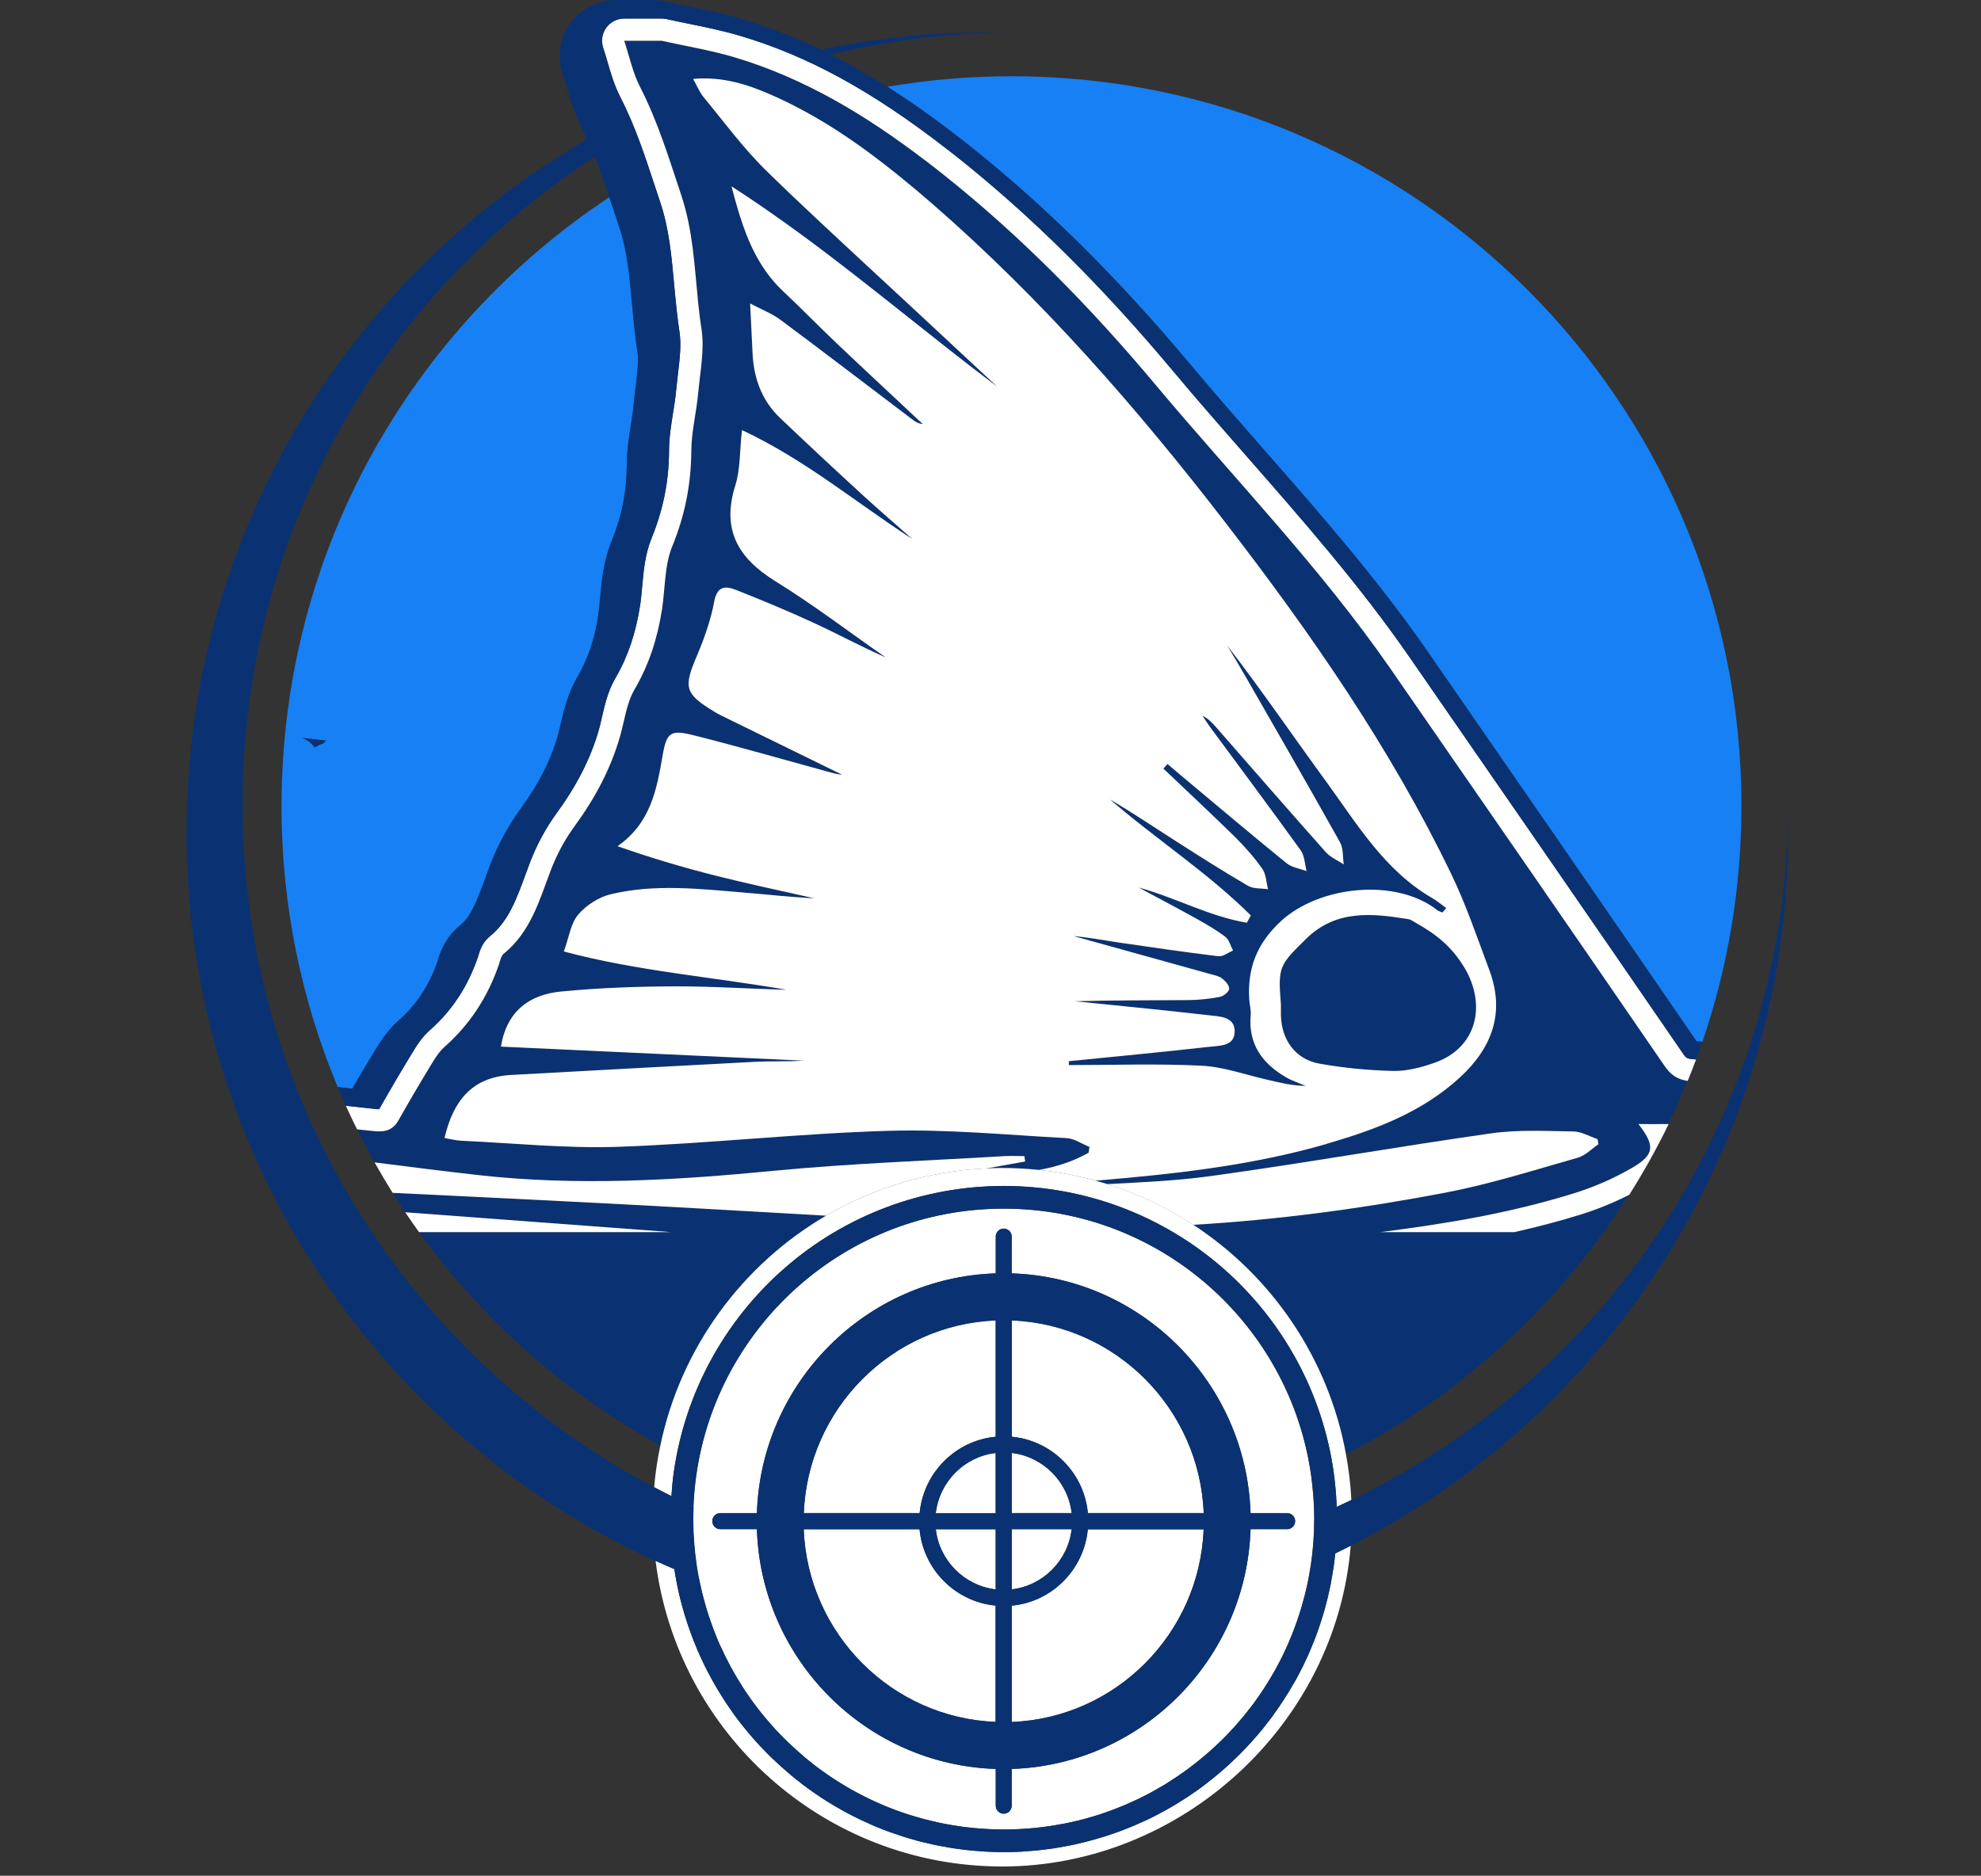 <svg xmlns="http://www.w3.org/2000/svg" width="170" height="161" viewBox="0 0 170 161" fill="none"><rect x="0" y="0" width="170" height="161" fill="#333333" stroke="none"/><path d="M76.492 7.657C76.89 7.914 77.293 8.177 77.697 8.452C77.697 8.452 77.697 8.452 77.703 8.452C78.107 8.727 78.516 9.008 78.932 9.3C80.301 10.266 81.694 11.307 83.139 12.453C89.669 17.636 95.878 23.784 102.133 31.253C104.187 33.71 106.352 36.178 108.446 38.571C113.268 44.069 118.254 49.755 122.572 56.002C129.564 66.109 137.669 77.826 145.591 89.372C145.761 89.384 145.931 89.402 146.095 89.413C148.266 83.061 149.442 76.252 149.442 69.169C149.442 34.581 121.396 6.545 86.796 6.545C83.174 6.545 79.622 6.855 76.164 7.446C76.263 7.511 76.357 7.569 76.457 7.633C76.468 7.633 76.474 7.645 76.486 7.651L76.492 7.657Z" fill="#1680F4"></path><path d="M24.156 69.174C24.156 77.732 25.877 85.88 28.984 93.309C29.405 93.356 29.826 93.397 30.236 93.444C30.839 92.402 31.459 91.361 32.079 90.343L32.132 90.256C32.588 89.507 33.214 88.477 34.244 87.565C35.754 86.231 36.831 84.593 37.538 82.564V82.54C37.538 82.54 37.556 82.511 37.556 82.505C37.732 81.914 38.147 80.522 39.481 79.44C40.412 78.686 40.891 77.457 41.664 75.351L41.675 75.316C41.792 75.001 41.91 74.679 42.027 74.363C42.694 72.591 43.618 70.877 44.695 69.403C46.222 67.314 47.258 65.285 47.861 63.208C47.942 62.922 48.024 62.571 48.112 62.196C48.387 61.003 48.727 59.517 49.587 58.055C50.459 56.569 51.032 54.867 51.342 52.855C51.406 52.428 51.453 51.931 51.5 51.398C51.635 49.889 51.787 48.175 52.512 46.397C53.361 44.315 53.782 42.221 53.794 40.01C53.8 38.647 53.999 37.395 54.174 36.289C54.268 35.687 54.361 35.125 54.402 34.617C54.449 34.09 54.508 33.587 54.566 33.102C54.701 31.984 54.824 30.931 54.718 30.235C54.584 29.364 54.484 28.516 54.397 27.679C54.385 27.556 54.373 27.433 54.361 27.311C54.321 26.866 54.279 26.427 54.239 25.994C54.022 23.602 53.835 21.537 53.179 19.584C53.033 19.151 52.893 18.718 52.752 18.285C52.6 17.823 52.448 17.372 52.296 16.922C35.344 28.13 24.162 47.35 24.162 69.186L24.156 69.174ZM27.767 63.781C27.492 63.887 27.24 64.01 27.006 64.15C26.731 63.758 26.362 63.501 25.953 63.349C26.532 63.413 27.211 63.483 27.983 63.565C27.907 63.629 27.837 63.7 27.772 63.781H27.767Z" fill="#1680F4"></path><path d="M142.882 91.537C135.07 80.154 127.218 68.794 119.359 57.441C113.332 48.731 105.954 41.139 99.183 33.043C93.66 26.445 87.65 20.291 80.886 14.922C80.4 14.536 79.915 14.161 79.429 13.787C79.967 13.5 80.506 13.214 81.044 12.944C80.5 13.219 79.962 13.494 79.423 13.787C74.403 9.95 69.049 6.692 62.904 4.878C60.903 4.287 58.826 3.948 56.784 3.498H53.572C54.01 4.826 54.297 6.229 54.929 7.458C56.462 10.441 57.416 13.594 58.469 16.758C59.476 19.782 59.599 22.848 59.909 25.889C59.985 26.655 60.072 27.422 60.195 28.182C60.476 29.978 60.084 31.891 59.92 33.739C59.768 35.406 59.335 37.062 59.329 38.723C59.318 41.577 58.779 44.239 57.691 46.9C57.024 48.538 57.094 50.474 56.819 52.276C56.444 54.715 55.731 57.008 54.461 59.172C53.765 60.359 53.607 61.863 53.209 63.226C52.395 66.039 51.038 68.56 49.306 70.923C48.457 72.082 47.761 73.398 47.252 74.743C46.275 77.329 45.52 80.002 43.238 81.856C42.998 82.049 42.928 82.47 42.816 82.798C41.869 85.547 40.353 87.91 38.159 89.852C37.65 90.302 37.281 90.934 36.918 91.525C35.994 93.046 35.093 94.578 34.221 96.128C33.741 96.982 33.086 97.199 32.12 97.088C31.629 97.035 31.137 96.988 30.645 96.936C31.119 97.889 31.617 98.837 32.138 99.761C35.063 100.135 37.989 100.504 40.915 100.837C49.429 101.808 57.919 101.299 66.427 100.48C72.998 99.843 79.605 99.62 86.193 99.223C86.761 99.188 87.334 99.223 87.902 99.223C87.925 99.375 87.949 99.533 87.966 99.685C86.855 99.884 85.743 100.083 84.631 100.281C85.087 100.258 85.544 100.246 86 100.246C87.053 100.246 88.095 100.305 89.119 100.41C90.588 100.147 92.021 99.708 93.391 98.93C93.414 98.766 93.443 98.597 93.467 98.433C92.811 98.17 92.168 97.713 91.501 97.678C86.386 97.398 81.26 96.9 76.152 97.053C68.44 97.281 60.751 98.146 53.045 98.421C48.557 98.579 44.045 98.105 39.551 97.901C39.072 97.877 38.598 97.749 38.118 97.667C38.849 94.526 40.447 92.437 43.84 92.256C50.786 91.882 57.726 91.49 64.672 91.133C66.094 91.063 67.527 91.121 68.955 91.028C60.295 90.624 51.635 90.226 42.957 89.823C43.46 86.769 45.409 85.365 48.106 85.097C51.342 84.781 54.601 84.664 57.855 84.652C61.061 84.64 64.262 84.862 67.475 84.944C61.126 83.839 54.666 83.347 48.358 81.657C48.797 80.44 48.937 79.265 49.581 78.504C50.265 77.691 51.354 76.995 52.389 76.744C56.129 75.849 59.932 76.276 63.712 76.591C65.754 76.761 67.79 76.989 69.856 77.094C67.041 76.451 64.215 75.866 61.418 75.158C58.592 74.445 55.801 73.608 52.963 72.62C55.801 70.654 56.333 67.771 56.831 64.858C57.176 62.846 57.486 62.588 59.534 63.109C63.332 64.068 67.106 65.156 70.886 66.191C71.331 66.314 71.775 66.454 72.238 66.484C68.762 64.782 65.286 63.079 61.81 61.377C61.611 61.278 61.418 61.167 61.225 61.05C58.732 59.529 58.621 58.991 59.762 56.312C60.406 54.808 60.968 53.229 61.26 51.626C61.512 50.258 62.249 50.275 63.139 50.626C65.415 51.527 67.679 52.469 69.903 53.498C71.933 54.44 73.905 55.51 75.965 56.411C72.829 54.224 69.774 51.895 66.521 49.883C63.302 47.889 61.875 45.444 63.074 41.647C63.513 40.249 63.443 38.688 63.642 36.904C69.054 39.436 73.449 43.145 78.259 46.251C76.825 44.981 75.368 43.741 73.958 42.443C71.594 40.273 69.248 38.085 66.924 35.874C65.356 34.383 64.672 32.493 64.555 30.364C64.484 29.042 64.426 27.714 64.344 26.035C65.35 26.568 66.216 26.889 66.924 27.422C70.71 30.241 74.461 33.107 78.224 35.962C78.487 36.161 78.756 36.354 79.154 36.383C76.667 34.055 74.174 31.733 71.699 29.387C70.178 27.948 68.721 26.439 67.194 25.006C66.398 24.257 65.754 23.432 65.216 22.555C64.01 20.578 63.355 18.314 62.746 15.98C64.835 17.32 66.86 18.741 68.856 20.209C67.749 20.929 66.65 21.642 65.549 22.339C66.65 21.637 67.749 20.929 68.856 20.209C74.531 24.38 79.915 28.931 85.538 33.172C83.15 30.949 80.763 28.732 78.382 26.509C75.749 24.052 73.098 21.619 70.471 19.162C68.867 17.659 67.276 16.15 65.707 14.617C63.747 12.693 62.109 10.447 60.347 8.324C60.02 7.926 59.827 7.423 59.452 6.762C61.998 6.539 64.127 7.236 66.187 8.142C70.184 9.903 73.736 12.342 77.088 15.056C77.03 15.091 76.966 15.126 76.907 15.167C76.971 15.132 77.03 15.097 77.094 15.062C78.066 15.846 79.025 16.653 79.973 17.478C89.394 25.679 97.569 35.032 105.17 44.894C112.472 54.364 119.272 64.173 124.491 74.971C125.784 77.65 126.744 80.487 127.785 83.277C129.143 86.91 128.002 89.928 125.281 92.443C122.01 95.462 117.955 96.965 113.777 98.176C107.305 100.042 100.646 100.767 93.964 101.323C94.303 101.416 94.643 101.516 94.982 101.621C97.955 101.463 100.927 101.334 103.865 100.931C111.905 99.825 119.903 98.404 127.938 97.263C130.255 96.936 132.642 97.064 134.994 97.099C135.691 97.111 136.375 97.526 137.066 97.754C137.095 97.901 137.124 98.047 137.154 98.193C136.563 98.591 136.024 99.164 135.375 99.351C131.647 100.41 127.943 101.598 124.146 102.323C116.937 103.703 109.675 104.68 102.378 105.107C109.131 109.523 113.994 116.589 115.491 124.825C125.445 119.684 133.842 111.957 139.793 102.528C138.482 103.194 137.113 103.762 135.702 104.2C133.795 104.797 131.876 105.3 129.939 105.733H118.441C124.076 105.019 129.675 104.083 135.129 102.375C136.814 101.849 138.476 101.118 140.003 100.235C141.981 99.088 142.034 98.322 140.577 96.456C141.449 96.468 142.309 96.456 143.169 96.456C143.754 95.245 144.304 94.011 144.813 92.759C143.994 92.642 143.391 92.303 142.859 91.519L142.882 91.537Z" fill="#0A3272"></path><path d="M33.694 102.387C34.045 102.949 34.402 103.504 34.771 104.048C42.378 104.616 49.985 105.189 57.586 105.751H35.959C41.395 113.29 48.475 119.573 56.667 124.077C58.422 115.665 63.706 108.547 70.898 104.341C63.578 103.931 56.252 103.499 48.931 103.13C43.852 102.879 38.773 102.621 33.7 102.381L33.694 102.387Z" fill="#0A3272"></path><path d="M103.099 91.484C104.965 91.578 106.809 92.244 108.658 92.665C109.77 92.923 110.875 93.21 112.057 93.215C111.496 92.975 110.905 92.788 110.378 92.484C108.336 91.297 107.113 89.636 107.335 87.144C107.376 86.711 107.242 86.26 107.212 85.816C107.037 83.131 107.856 80.984 109.939 79.072C113.245 76.024 119.822 75.357 123.339 78.13C123.462 78.229 123.637 78.27 123.79 78.335C123.901 78.206 124.006 78.083 124.117 77.954C123.719 77.668 123.339 77.346 122.918 77.1C118.828 74.731 116.481 70.766 113.819 67.11C110.992 63.226 108.277 59.26 105.328 55.428C105.867 56.335 106.411 57.236 106.937 58.154C109.635 62.869 112.35 67.572 115.001 72.31C115.293 72.836 115.223 73.567 115.323 74.205C114.802 73.86 114.181 73.602 113.778 73.152C110.612 69.59 107.487 65.992 104.345 62.407C104.023 62.044 103.69 61.687 103.198 61.442C103.397 61.746 103.585 62.056 103.801 62.348C106.417 65.899 109.056 69.426 111.63 73.006C111.97 73.474 111.97 74.187 112.133 74.784C111.554 74.562 110.87 74.474 110.407 74.1C107.365 71.625 104.369 69.093 101.361 66.577C100.969 66.25 100.589 65.922 100.197 65.589C100.08 65.718 99.957 65.852 99.84 65.981C101.888 67.929 103.965 69.859 105.978 71.842C106.832 72.684 107.64 73.597 108.324 74.573C108.658 75.041 108.664 75.737 108.822 76.334C108.242 76.246 107.569 76.317 107.101 76.042C104.989 74.807 102.917 73.486 100.852 72.169C98.997 70.982 97.171 69.754 95.264 68.63C99.219 72.046 103.637 74.901 107.347 78.586C107.236 78.797 107.119 79.001 107.008 79.212C103.778 78.674 100.875 77.042 97.716 76.188C99.371 77.077 101.033 77.948 102.672 78.861C103.526 79.335 104.386 79.832 105.159 80.423C105.486 80.674 105.609 81.201 105.82 81.599C105.398 81.774 104.954 82.137 104.562 82.09C101.689 81.745 98.821 81.324 95.954 80.903C94.684 80.715 93.426 80.47 92.139 80.359C96.06 81.446 99.986 82.534 103.906 83.628C104.246 83.722 104.632 83.798 104.895 84.008C105.17 84.231 105.521 84.629 105.486 84.903C105.451 85.172 104.989 85.518 104.667 85.582C103.795 85.746 102.9 85.845 102.01 85.851C98.757 85.88 95.498 85.863 92.244 85.951C96.065 86.342 99.886 86.717 103.702 87.15C104.632 87.255 105.954 87.243 105.96 88.53C105.96 89.852 104.603 89.764 103.702 89.87C99.717 90.326 95.72 90.694 91.73 91.098C91.73 91.209 91.73 91.32 91.73 91.437C95.521 91.437 99.319 91.308 103.105 91.49L103.099 91.484Z" fill="#0A3272"></path><path d="M120.852 78.896C117.733 78.387 114.655 78.077 112.098 80.581C109.746 82.885 109.67 82.997 109.927 86.237C109.927 86.266 109.927 86.664 109.927 87.068C109.945 89.215 111.15 90.928 113.233 91.303C115.322 91.671 117.464 91.882 119.588 91.929C120.758 91.952 121.981 91.624 123.099 91.233C126.733 89.969 127.616 86.29 125.65 83.014C124.585 81.242 123.228 80.183 121.572 79.253C121.338 79.124 121.109 78.937 120.858 78.896H120.852Z" fill="#0A3272"></path><path d="M124.169 102.34C127.961 101.615 131.671 100.428 135.398 99.369C136.048 99.188 136.586 98.609 137.177 98.211C137.148 98.064 137.119 97.918 137.089 97.772C136.399 97.544 135.714 97.129 135.018 97.117C132.666 97.082 130.278 96.953 127.961 97.281C119.927 98.421 111.928 99.843 103.888 100.948C100.951 101.352 97.978 101.481 95.006 101.638C97.645 102.469 100.126 103.645 102.396 105.131C109.693 104.704 116.955 103.727 124.164 102.346L124.169 102.34Z" fill="white"></path><path d="M140.601 96.48C142.058 98.351 142.005 99.118 140.027 100.258C138.5 101.141 136.838 101.873 135.153 102.399C129.7 104.107 124.1 105.043 118.465 105.757H129.963C131.9 105.318 133.819 104.821 135.727 104.224C137.137 103.779 138.506 103.218 139.817 102.551C141.051 100.597 142.181 98.568 143.199 96.48C142.339 96.485 141.479 96.497 140.607 96.48H140.601Z" fill="white"></path><path d="M48.925 103.136C56.252 103.499 63.572 103.931 70.892 104.347C74.959 101.966 79.64 100.515 84.637 100.293C85.749 100.094 86.86 99.895 87.972 99.697C87.949 99.544 87.925 99.386 87.908 99.234C87.34 99.234 86.767 99.205 86.199 99.234C79.611 99.632 72.998 99.86 66.433 100.492C57.925 101.317 49.429 101.82 40.921 100.849C37.989 100.515 35.063 100.147 32.144 99.773C32.641 100.656 33.156 101.527 33.694 102.387C38.773 102.627 43.852 102.879 48.925 103.136Z" fill="white"></path><path d="M113.807 98.188C117.99 96.983 122.045 95.473 125.311 92.455C128.032 89.94 129.173 86.922 127.815 83.289C126.773 80.499 125.814 77.656 124.521 74.983C119.307 64.179 112.502 54.376 105.199 44.906C97.598 35.044 89.424 25.685 80.003 17.49C79.055 16.665 78.095 15.858 77.124 15.074C77.06 15.109 77.001 15.144 76.937 15.179C76.995 15.144 77.06 15.109 77.118 15.068C73.759 12.354 70.213 9.915 66.217 8.154C64.151 7.247 62.021 6.551 59.482 6.774C59.85 7.435 60.049 7.938 60.377 8.335C62.133 10.459 63.777 12.711 65.737 14.629C67.305 16.168 68.897 17.677 70.5 19.174C73.127 21.637 75.778 24.07 78.411 26.521C80.793 28.744 83.186 30.961 85.568 33.184C79.939 28.943 74.555 24.392 68.885 20.221C66.89 18.759 64.865 17.338 62.776 15.992C63.385 18.326 64.04 20.59 65.246 22.567C65.784 23.45 66.427 24.269 67.223 25.018C68.751 26.451 70.207 27.954 71.729 29.399C74.198 31.745 76.697 34.061 79.184 36.395C78.78 36.366 78.511 36.172 78.253 35.974C74.491 33.125 70.74 30.253 66.954 27.434C66.24 26.907 65.38 26.58 64.374 26.047C64.456 27.726 64.514 29.048 64.584 30.376C64.695 32.499 65.386 34.394 66.954 35.886C69.277 38.097 71.624 40.285 73.988 42.455C75.398 43.748 76.855 44.993 78.288 46.263C73.478 43.157 69.084 39.448 63.672 36.915C63.472 38.7 63.543 40.261 63.104 41.659C61.904 45.461 63.332 47.906 66.55 49.895C69.798 51.907 72.852 54.235 75.995 56.423C73.935 55.522 71.963 54.452 69.933 53.51C67.709 52.481 65.445 51.539 63.168 50.638C62.279 50.287 61.541 50.27 61.29 51.638C60.997 53.241 60.43 54.815 59.792 56.324C58.651 59.003 58.762 59.541 61.255 61.062C61.448 61.179 61.641 61.29 61.84 61.389C65.316 63.091 68.791 64.793 72.267 66.496C71.805 66.466 71.366 66.326 70.916 66.203C67.135 65.168 63.367 64.08 59.564 63.121C57.522 62.606 57.206 62.857 56.86 64.87C56.357 67.788 55.825 70.666 52.993 72.632C55.825 73.626 58.622 74.457 61.448 75.17C64.245 75.878 67.071 76.469 69.886 77.106C67.82 77.001 65.784 76.773 63.742 76.603C59.962 76.287 56.158 75.861 52.419 76.755C51.383 77.001 50.295 77.703 49.61 78.516C48.973 79.271 48.832 80.452 48.388 81.669C54.695 83.359 61.155 83.851 67.504 84.956C64.292 84.874 61.091 84.652 57.884 84.664C54.631 84.675 51.372 84.793 48.136 85.108C45.438 85.372 43.49 86.775 42.987 89.835C51.664 90.238 60.324 90.636 68.985 91.04C67.551 91.133 66.123 91.069 64.701 91.145C57.756 91.502 50.81 91.894 43.87 92.268C40.476 92.449 38.879 94.532 38.148 97.679C38.627 97.76 39.101 97.889 39.581 97.913C44.081 98.117 48.592 98.591 53.075 98.433C60.787 98.164 68.475 97.293 76.182 97.064C81.29 96.912 86.416 97.415 91.53 97.69C92.197 97.725 92.841 98.182 93.496 98.445C93.473 98.609 93.444 98.778 93.42 98.942C92.045 99.72 90.612 100.159 89.149 100.422C90.816 100.592 92.437 100.907 94.011 101.34C100.694 100.785 107.353 100.059 113.824 98.193L113.807 98.188ZM125.644 83.008C127.616 86.284 126.727 89.963 123.093 91.227C121.969 91.619 120.746 91.946 119.582 91.923C117.458 91.876 115.322 91.671 113.227 91.297C111.144 90.928 109.939 89.215 109.921 87.062C109.921 86.664 109.921 86.261 109.921 86.231C109.67 82.991 109.74 82.88 112.092 80.575C114.649 78.072 117.727 78.382 120.846 78.891C121.098 78.931 121.326 79.119 121.56 79.247C123.216 80.177 124.573 81.236 125.638 83.008H125.644ZM91.723 91.426C91.723 91.314 91.723 91.198 91.723 91.086C95.714 90.683 99.71 90.314 103.695 89.858C104.602 89.753 105.96 89.841 105.954 88.519C105.954 87.232 104.626 87.249 103.695 87.138C99.88 86.699 96.059 86.331 92.238 85.939C95.492 85.851 98.745 85.869 102.004 85.84C102.894 85.834 103.789 85.734 104.661 85.57C104.983 85.512 105.439 85.161 105.48 84.892C105.515 84.617 105.17 84.219 104.889 83.997C104.626 83.786 104.245 83.71 103.9 83.617C99.98 82.523 96.053 81.435 92.133 80.347C93.414 80.458 94.678 80.704 95.948 80.891C98.815 81.312 101.682 81.727 104.556 82.078C104.948 82.125 105.392 81.763 105.814 81.587C105.597 81.183 105.48 80.663 105.152 80.411C104.38 79.82 103.52 79.329 102.666 78.85C101.027 77.937 99.359 77.066 97.709 76.176C100.869 77.036 103.771 78.662 107.001 79.201C107.113 78.99 107.23 78.785 107.341 78.575C103.631 74.889 99.207 72.035 95.258 68.619C97.159 69.742 98.991 70.97 100.846 72.158C102.911 73.48 104.977 74.796 107.095 76.03C107.563 76.305 108.236 76.235 108.815 76.323C108.663 75.732 108.652 75.036 108.318 74.562C107.628 73.585 106.826 72.673 105.972 71.83C103.953 69.847 101.881 67.923 99.833 65.969C99.95 65.841 100.073 65.706 100.19 65.577C100.577 65.905 100.963 66.238 101.355 66.566C104.362 69.081 107.358 71.614 110.401 74.088C110.858 74.463 111.542 74.55 112.127 74.772C111.969 74.176 111.963 73.468 111.624 72.994C109.049 69.415 106.41 65.887 103.795 62.337C103.578 62.044 103.391 61.734 103.192 61.43C103.684 61.682 104.023 62.033 104.339 62.395C107.481 65.981 110.6 69.578 113.772 73.141C114.175 73.591 114.796 73.848 115.316 74.193C115.217 73.556 115.287 72.825 114.995 72.298C112.344 67.56 109.635 62.852 106.931 58.143C106.41 57.23 105.86 56.33 105.322 55.417C108.265 59.242 110.98 63.214 113.813 67.098C116.475 70.754 118.821 74.72 122.912 77.089C123.333 77.335 123.713 77.656 124.111 77.943C124 78.072 123.895 78.194 123.783 78.323C123.631 78.259 123.462 78.218 123.333 78.118C119.816 75.346 113.239 76.013 109.933 79.06C107.856 80.973 107.031 83.12 107.206 85.804C107.235 86.249 107.37 86.694 107.329 87.132C107.107 89.624 108.33 91.291 110.372 92.473C110.893 92.777 111.489 92.964 112.051 93.204C110.869 93.198 109.763 92.911 108.652 92.654C106.802 92.227 104.959 91.56 103.093 91.472C99.313 91.285 95.509 91.42 91.718 91.42L91.723 91.426Z" fill="white"></path><path d="M34.772 104.054C35.158 104.628 35.556 105.195 35.959 105.757H57.586C49.979 105.195 42.373 104.622 34.772 104.054Z" fill="white"></path><path d="M144.457 90.46C136.37 78.68 128.073 66.683 120.934 56.359C116.703 50.246 111.776 44.625 107.008 39.185C104.901 36.787 102.724 34.301 100.653 31.821C94.526 24.503 88.453 18.484 82.08 13.424C81.817 13.214 81.56 13.015 81.302 12.816C81.226 12.851 81.15 12.892 81.074 12.933C81.15 12.898 81.22 12.857 81.296 12.816C74.854 7.803 69.312 4.773 63.444 3.048C61.992 2.621 60.524 2.322 59.102 2.03C58.476 1.901 57.826 1.772 57.206 1.632C57.071 1.603 56.931 1.585 56.79 1.585H53.578C52.964 1.585 52.39 1.878 52.027 2.375C51.67 2.872 51.571 3.51 51.764 4.095C51.893 4.475 52.004 4.867 52.127 5.282C52.419 6.282 52.718 7.318 53.233 8.324C54.491 10.769 55.339 13.342 56.234 16.068C56.375 16.495 56.515 16.928 56.662 17.355C57.422 19.631 57.633 21.959 57.855 24.421C57.931 25.258 58.013 26.117 58.113 26.977C58.171 27.474 58.236 27.972 58.312 28.475C58.481 29.569 58.335 30.814 58.177 32.131C58.119 32.599 58.066 33.078 58.019 33.564C57.967 34.166 57.867 34.78 57.762 35.43C57.598 36.483 57.422 37.565 57.416 38.711C57.405 41.302 56.913 43.742 55.924 46.175C55.363 47.555 55.234 48.971 55.111 50.346C55.058 50.925 55.012 51.469 54.93 51.983C54.561 54.364 53.87 56.4 52.811 58.207C52.179 59.289 51.904 60.483 51.664 61.529C51.571 61.945 51.483 62.331 51.378 62.694C50.681 65.103 49.499 67.426 47.767 69.795C46.843 71.064 46.047 72.538 45.468 74.065C45.345 74.386 45.228 74.708 45.111 75.03C44.315 77.2 43.63 79.078 42.033 80.37C41.389 80.891 41.179 81.599 41.056 82.014C41.038 82.067 41.027 82.119 41.009 82.172C40.137 84.699 38.785 86.746 36.89 88.419C36.188 89.039 35.737 89.788 35.333 90.443L35.281 90.531C34.35 92.063 33.431 93.625 32.548 95.187C32.548 95.187 32.542 95.198 32.542 95.204C32.483 95.204 32.407 95.204 32.325 95.193C31.459 95.099 30.576 95 29.675 94.906C29.985 95.59 30.307 96.263 30.64 96.936C31.132 96.988 31.623 97.035 32.115 97.088C33.08 97.193 33.736 96.983 34.215 96.129C35.087 94.578 35.989 93.046 36.913 91.525C37.27 90.934 37.645 90.302 38.154 89.852C40.348 87.91 41.863 85.547 42.811 82.798C42.922 82.47 42.993 82.049 43.233 81.856C45.515 80.002 46.27 77.335 47.247 74.743C47.756 73.398 48.452 72.082 49.301 70.924C51.033 68.56 52.39 66.039 53.203 63.226C53.596 61.863 53.759 60.36 54.456 59.172C55.725 57.002 56.439 54.709 56.814 52.276C57.089 50.474 57.019 48.538 57.686 46.9C58.774 44.239 59.306 41.577 59.324 38.723C59.33 37.062 59.763 35.406 59.915 33.739C60.085 31.885 60.477 29.978 60.19 28.182C60.067 27.422 59.985 26.656 59.903 25.889C59.593 22.848 59.47 19.783 58.464 16.759C57.405 13.594 56.457 10.441 54.924 7.458C54.292 6.23 54.011 4.82 53.566 3.498H56.779C58.821 3.954 60.892 4.293 62.899 4.878C69.043 6.686 74.397 9.95 79.418 13.787C79.956 13.5 80.495 13.22 81.039 12.945C80.495 13.22 79.956 13.5 79.424 13.787C79.915 14.161 80.401 14.536 80.881 14.922C87.645 20.291 93.654 26.445 99.178 33.043C105.954 41.133 113.327 48.731 119.354 57.441C127.213 68.794 135.065 80.154 142.877 91.537C143.415 92.315 144.012 92.66 144.831 92.777C145.083 92.163 145.323 91.549 145.551 90.928C145.469 90.928 145.387 90.917 145.305 90.911C144.784 90.876 144.673 90.788 144.451 90.46H144.457Z" fill="white"></path><path d="M102.402 105.125C100.132 103.645 97.651 102.463 95.012 101.633C94.678 101.527 94.339 101.428 93.994 101.334C92.42 100.901 90.793 100.586 89.131 100.416C88.107 100.311 87.066 100.252 86.012 100.252C85.55 100.252 85.094 100.264 84.643 100.287C79.646 100.51 74.965 101.966 70.898 104.341C63.701 108.547 58.423 115.665 56.667 124.077C56.422 125.241 56.24 126.434 56.135 127.645C56.626 127.908 57.118 128.16 57.621 128.411C57.668 127.733 57.726 127.06 57.82 126.393C58.768 119.625 62.133 113.407 67.293 108.88C72.507 104.306 79.201 101.791 86.141 101.791C93.081 101.791 99.769 104.306 104.983 108.874C110.144 113.396 113.508 119.614 114.456 126.381C114.532 126.937 114.597 127.516 114.643 128.148V128.195L114.661 128.358C114.684 128.698 114.702 129.019 114.714 129.335C115.135 129.142 115.55 128.943 115.966 128.744C115.901 127.417 115.743 126.118 115.509 124.843C114.011 116.607 109.155 109.541 102.396 105.125H102.402Z" fill="white"></path><path d="M85.445 147.802H85.439V137.817C81.992 137.489 79.236 134.728 78.914 131.266H68.973C69.33 140.233 76.521 147.451 85.445 147.808V147.802Z" fill="white"></path><path d="M85.445 123.322V113.343H85.45C76.521 113.688 69.33 120.918 68.978 129.874H78.92C79.242 126.417 81.992 123.644 85.445 123.322Z" fill="white"></path><path d="M59.99 135.559C60.049 135.869 60.125 136.179 60.195 136.489C60.219 136.583 60.236 136.67 60.26 136.764C60.33 137.051 60.406 137.331 60.488 137.612C60.517 137.723 60.552 137.834 60.581 137.946C60.663 138.221 60.745 138.49 60.833 138.759C60.868 138.87 60.909 138.987 60.95 139.098C61.044 139.367 61.137 139.63 61.237 139.893C61.278 139.999 61.319 140.104 61.36 140.209C61.465 140.478 61.576 140.747 61.687 141.011C61.722 141.093 61.764 141.174 61.799 141.251C62.355 142.496 63.004 143.69 63.741 144.83C63.8 144.918 63.852 145.006 63.911 145.094C64.057 145.316 64.209 145.532 64.362 145.749C64.438 145.86 64.519 145.971 64.596 146.082C64.742 146.287 64.894 146.486 65.052 146.685C65.146 146.802 65.233 146.919 65.327 147.036C65.479 147.229 65.637 147.416 65.795 147.603C65.895 147.72 65.994 147.837 66.099 147.954C66.257 148.135 66.421 148.317 66.585 148.498C66.69 148.609 66.796 148.72 66.907 148.831C67.077 149.007 67.24 149.182 67.416 149.352C67.521 149.457 67.627 149.557 67.738 149.656C68.124 150.025 68.516 150.381 68.926 150.726C68.996 150.785 69.06 150.843 69.125 150.902C69.288 151.037 69.458 151.171 69.628 151.306C69.774 151.423 69.92 151.54 70.073 151.657C70.236 151.779 70.406 151.902 70.57 152.019C70.728 152.136 70.892 152.253 71.056 152.364C71.219 152.481 71.389 152.592 71.559 152.698C71.728 152.809 71.898 152.92 72.074 153.025C72.243 153.131 72.407 153.23 72.583 153.335C72.764 153.441 72.951 153.546 73.133 153.651C73.297 153.745 73.466 153.838 73.636 153.926C73.835 154.031 74.034 154.131 74.233 154.23C74.397 154.312 74.555 154.394 74.719 154.47C74.947 154.581 75.181 154.681 75.415 154.786C75.555 154.844 75.69 154.909 75.83 154.967C76.199 155.125 76.573 155.271 76.948 155.406C77.053 155.447 77.159 155.476 77.264 155.517C77.545 155.617 77.832 155.716 78.118 155.804C78.27 155.851 78.423 155.891 78.575 155.938C78.82 156.008 79.066 156.085 79.318 156.149C79.482 156.19 79.651 156.231 79.815 156.272C80.055 156.33 80.295 156.389 80.535 156.441C80.705 156.476 80.88 156.512 81.05 156.547C81.296 156.593 81.541 156.64 81.787 156.675C81.957 156.705 82.132 156.734 82.302 156.757C82.559 156.792 82.811 156.827 83.069 156.857C83.232 156.874 83.402 156.898 83.566 156.909C83.847 156.939 84.134 156.956 84.42 156.974C84.561 156.985 84.701 156.997 84.847 157.003C85.275 157.02 85.702 157.038 86.129 157.038C86.129 157.038 86.135 157.038 86.141 157.038C86.141 157.038 86.152 157.038 86.158 157.038C86.591 157.038 87.024 157.026 87.451 157.003C87.598 156.997 87.744 156.979 87.884 156.974C88.171 156.956 88.458 156.939 88.745 156.909C88.914 156.892 89.09 156.868 89.259 156.851C89.517 156.822 89.774 156.792 90.026 156.751C90.207 156.722 90.383 156.693 90.564 156.664C90.804 156.623 91.05 156.582 91.29 156.535C91.471 156.5 91.653 156.459 91.834 156.424C92.068 156.371 92.302 156.318 92.53 156.266C92.712 156.219 92.893 156.172 93.069 156.125C93.297 156.067 93.525 155.997 93.748 155.932C93.923 155.88 94.104 155.827 94.28 155.769C94.502 155.698 94.725 155.622 94.947 155.541C95.123 155.482 95.292 155.418 95.468 155.353C95.69 155.271 95.912 155.178 96.135 155.09C96.299 155.026 96.463 154.961 96.626 154.891C96.855 154.792 97.083 154.687 97.305 154.581C97.457 154.511 97.609 154.447 97.756 154.376C98.031 154.242 98.3 154.102 98.569 153.961C98.745 153.868 98.92 153.774 99.09 153.675C99.359 153.522 99.628 153.37 99.891 153.212C100.05 153.119 100.207 153.014 100.36 152.914C100.547 152.797 100.74 152.674 100.921 152.551C101.085 152.44 101.249 152.323 101.413 152.212C101.583 152.095 101.752 151.972 101.922 151.85C102.086 151.727 102.25 151.598 102.413 151.475C102.571 151.352 102.729 151.23 102.882 151.107C103.045 150.972 103.209 150.838 103.373 150.697C103.519 150.574 103.666 150.446 103.806 150.323C103.97 150.177 104.128 150.03 104.292 149.884C104.426 149.755 104.561 149.627 104.696 149.498C104.854 149.346 105.012 149.188 105.17 149.03C105.292 148.901 105.421 148.773 105.544 148.638C105.702 148.474 105.854 148.305 106.006 148.135C106.117 148.007 106.229 147.878 106.34 147.749C106.492 147.568 106.65 147.392 106.802 147.205C106.896 147.088 106.989 146.965 107.083 146.848C107.241 146.644 107.405 146.445 107.557 146.24C107.598 146.182 107.639 146.117 107.686 146.059C108.271 145.251 108.815 144.415 109.306 143.543C109.365 143.444 109.424 143.345 109.482 143.239C109.611 143.005 109.734 142.765 109.857 142.526C109.921 142.403 109.985 142.28 110.044 142.157C110.161 141.923 110.272 141.683 110.377 141.444C110.436 141.309 110.5 141.174 110.559 141.04C110.664 140.8 110.764 140.56 110.857 140.32C110.916 140.18 110.968 140.046 111.021 139.905C111.115 139.659 111.202 139.414 111.29 139.168C111.337 139.028 111.384 138.887 111.431 138.747C111.512 138.495 111.594 138.244 111.67 137.992C111.711 137.852 111.752 137.712 111.788 137.571C111.858 137.308 111.934 137.051 111.998 136.787C112.033 136.659 112.057 136.524 112.092 136.39C112.156 136.115 112.221 135.834 112.273 135.559C112.297 135.448 112.314 135.343 112.332 135.232C112.39 134.927 112.443 134.617 112.49 134.307C112.677 133.026 112.776 131.722 112.776 130.388C112.776 130.324 112.776 130.26 112.776 130.195C112.776 129.628 112.747 129.06 112.706 128.505C112.706 128.44 112.694 128.37 112.689 128.306C112.648 127.75 112.589 127.2 112.513 126.656C110.699 113.712 99.581 103.744 86.129 103.744C72.676 103.744 61.553 113.718 59.739 126.668C59.616 127.54 59.534 128.429 59.499 129.33C59.487 129.68 59.47 130.031 59.47 130.388C59.47 131.716 59.569 133.02 59.756 134.296C59.821 134.723 59.891 135.144 59.973 135.559H59.99ZM61.81 129.879H64.953C65.315 118.69 74.303 109.664 85.45 109.301V106.148C85.45 105.768 85.76 105.458 86.135 105.458C86.509 105.458 86.819 105.768 86.819 106.148V109.301C97.966 109.664 106.954 118.69 107.317 129.879H110.459C110.834 129.879 111.144 130.189 111.144 130.57C111.144 130.95 110.834 131.26 110.459 131.26H107.317C106.954 142.45 97.966 151.475 86.819 151.838V154.991C86.819 155.371 86.509 155.681 86.135 155.681C85.76 155.681 85.45 155.371 85.45 154.991V151.838C74.303 151.475 65.315 142.45 64.953 131.26H61.81C61.436 131.26 61.126 130.95 61.126 130.57C61.126 130.189 61.436 129.879 61.81 129.879Z" fill="white"></path><path d="M103.291 131.266H93.35C93.028 134.723 90.278 137.495 86.825 137.817V147.796H86.819C95.749 147.451 102.94 140.221 103.291 131.266Z" fill="white"></path><path d="M86.831 123.322C90.278 123.65 93.034 126.411 93.355 129.874H103.297C102.94 120.906 95.749 113.688 86.825 113.332H86.831V123.316V123.322Z" fill="white"></path><path d="M114.433 134.588C114.386 134.921 114.322 135.249 114.263 135.577L114.246 135.688C114.234 135.77 114.216 135.846 114.205 135.928C114.146 136.226 114.076 136.524 114.012 136.822L113.982 136.945C113.959 137.045 113.936 137.15 113.912 137.249C113.842 137.53 113.766 137.811 113.69 138.092L113.672 138.156C113.637 138.285 113.602 138.413 113.561 138.542C113.479 138.817 113.391 139.086 113.304 139.355C113.251 139.507 113.204 139.659 113.151 139.811C113.058 140.075 112.964 140.338 112.865 140.601C112.806 140.753 112.748 140.899 112.689 141.046C112.584 141.303 112.479 141.56 112.367 141.818C112.315 141.935 112.262 142.052 112.209 142.169L112.174 142.245C112.057 142.502 111.94 142.754 111.817 143.005C111.77 143.099 111.724 143.198 111.671 143.292L111.612 143.409C111.484 143.666 111.349 143.918 111.209 144.169C111.168 144.245 111.127 144.316 111.08 144.392L111.021 144.491C110.489 145.427 109.904 146.334 109.278 147.188L109.243 147.24C109.208 147.287 109.178 147.334 109.143 147.381C109.003 147.574 108.856 147.761 108.704 147.948L108.634 148.036L108.546 148.153C108.476 148.24 108.406 148.334 108.336 148.422C108.195 148.597 108.043 148.767 107.897 148.942L107.838 149.007L107.762 149.094C107.669 149.206 107.575 149.317 107.476 149.422C107.312 149.603 107.142 149.785 106.972 149.966C106.844 150.106 106.709 150.247 106.574 150.381C106.405 150.551 106.235 150.721 106.065 150.884C105.925 151.025 105.779 151.159 105.632 151.3C105.463 151.458 105.287 151.616 105.117 151.768C104.965 151.902 104.807 152.037 104.649 152.171C104.474 152.317 104.298 152.464 104.123 152.61C103.959 152.744 103.789 152.873 103.619 153.008L103.584 153.037C103.42 153.166 103.257 153.288 103.093 153.411C102.935 153.528 102.771 153.639 102.613 153.756L102.549 153.797L102.437 153.873C102.297 153.973 102.162 154.066 102.022 154.16C101.852 154.271 101.683 154.382 101.513 154.488L101.419 154.546L101.279 154.634C101.156 154.71 101.039 154.786 100.916 154.862C100.635 155.032 100.343 155.195 100.056 155.359C99.869 155.464 99.681 155.564 99.494 155.663C99.207 155.815 98.915 155.967 98.622 156.108C98.511 156.16 98.4 156.213 98.283 156.266L98.137 156.33L98.084 156.354C97.862 156.459 97.633 156.564 97.405 156.658C97.276 156.716 97.142 156.769 97.013 156.821L96.879 156.874C96.644 156.968 96.405 157.067 96.165 157.155C96.013 157.213 95.855 157.266 95.697 157.325L95.609 157.354C95.369 157.436 95.135 157.518 94.895 157.594C94.708 157.652 94.515 157.711 94.322 157.769C94.082 157.839 93.836 157.909 93.59 157.974C93.397 158.026 93.204 158.073 93.011 158.126C92.765 158.184 92.513 158.243 92.262 158.301C92.069 158.342 91.876 158.383 91.677 158.424C91.419 158.477 91.162 158.518 90.898 158.565L90.799 158.582C90.641 158.611 90.483 158.635 90.325 158.658C90.05 158.699 89.775 158.728 89.5 158.763L89.354 158.781C89.219 158.799 89.084 158.816 88.95 158.828C88.646 158.857 88.335 158.88 88.031 158.898L87.885 158.91C87.78 158.916 87.668 158.927 87.563 158.933C87.101 158.956 86.644 158.968 86.2 158.968H86.188H86.153H86.112C85.679 158.968 85.24 158.956 84.772 158.933C84.667 158.933 84.561 158.921 84.456 158.916L84.316 158.904C84.011 158.886 83.701 158.863 83.397 158.834C83.256 158.822 83.116 158.804 82.981 158.787L82.864 158.775C82.589 158.746 82.314 158.711 82.039 158.67C81.852 158.641 81.671 158.611 81.483 158.582C81.22 158.541 80.957 158.494 80.693 158.442C80.506 158.407 80.325 158.372 80.138 158.331C79.88 158.272 79.617 158.214 79.365 158.149L79.283 158.132C79.131 158.097 78.979 158.056 78.827 158.021C78.558 157.95 78.294 157.874 78.031 157.792L77.891 157.751C77.774 157.716 77.662 157.687 77.545 157.646C77.235 157.547 76.931 157.441 76.627 157.336L76.521 157.301C76.445 157.278 76.363 157.248 76.287 157.219C75.895 157.073 75.492 156.915 75.082 156.745C74.977 156.704 74.877 156.658 74.778 156.611L74.637 156.547C74.386 156.435 74.134 156.324 73.888 156.207C73.754 156.143 73.619 156.073 73.484 156.008L73.367 155.95C73.151 155.845 72.934 155.733 72.724 155.622C72.542 155.529 72.367 155.423 72.186 155.324C71.987 155.213 71.788 155.102 71.594 154.985C71.413 154.879 71.232 154.768 71.05 154.657C70.863 154.54 70.682 154.423 70.494 154.3C70.313 154.183 70.132 154.061 69.956 153.938C69.792 153.821 69.628 153.704 69.435 153.569L69.347 153.505C69.195 153.4 69.049 153.288 68.903 153.177C68.78 153.084 68.657 152.99 68.54 152.891L68.429 152.803L68.294 152.698C68.16 152.592 68.019 152.481 67.891 152.37C67.838 152.329 67.785 152.282 67.738 152.236L67.674 152.183C67.247 151.82 66.82 151.434 66.398 151.036L66.293 150.937C66.211 150.861 66.135 150.785 66.053 150.709C65.883 150.539 65.72 150.37 65.55 150.194L65.509 150.147L65.427 150.065C65.339 149.972 65.251 149.884 65.164 149.791C64.988 149.597 64.813 149.404 64.643 149.211C64.532 149.089 64.426 148.966 64.321 148.837C64.151 148.638 63.988 148.433 63.818 148.229C63.718 148.106 63.619 147.977 63.52 147.854C63.356 147.644 63.192 147.427 63.034 147.211C62.964 147.117 62.893 147.018 62.829 146.918L62.782 146.848C62.618 146.614 62.455 146.386 62.297 146.146C62.255 146.082 62.215 146.018 62.174 145.953L62.115 145.86C61.325 144.637 60.623 143.345 60.032 142.023L59.997 141.941C59.968 141.882 59.944 141.824 59.915 141.765C59.792 141.484 59.675 141.192 59.564 140.905L59.529 140.823C59.494 140.736 59.459 140.654 59.429 140.566C59.324 140.285 59.219 139.999 59.119 139.712C59.078 139.589 59.037 139.472 58.996 139.349C58.903 139.063 58.809 138.77 58.721 138.478C58.692 138.384 58.669 138.291 58.639 138.197L58.616 138.121C58.528 137.817 58.446 137.519 58.376 137.214C58.358 137.15 58.347 137.08 58.329 137.015L58.306 136.922C58.23 136.588 58.154 136.261 58.089 135.922C58.007 135.506 57.937 135.091 57.873 134.676C57.329 134.448 56.796 134.208 56.258 133.962C58.095 148.755 70.723 160.208 86.018 160.208C101.314 160.208 114.673 148.083 115.913 132.664C115.474 132.886 115.036 133.108 114.591 133.325C114.55 133.74 114.497 134.161 114.439 134.576L114.433 134.588Z" fill="white"></path><path d="M56.252 133.974C56.785 134.22 57.323 134.459 57.867 134.687C57.931 135.103 58.002 135.518 58.084 135.933C58.148 136.267 58.224 136.6 58.3 136.934L58.324 137.027C58.341 137.092 58.353 137.162 58.37 137.226C58.446 137.53 58.528 137.834 58.61 138.133L58.634 138.209C58.663 138.302 58.686 138.396 58.716 138.49C58.803 138.782 58.891 139.069 58.991 139.361C59.032 139.484 59.072 139.601 59.114 139.724C59.213 140.01 59.312 140.297 59.424 140.578C59.459 140.666 59.488 140.747 59.523 140.835L59.558 140.917C59.675 141.204 59.786 141.49 59.909 141.777C59.933 141.835 59.962 141.894 59.991 141.952L60.026 142.034C60.617 143.356 61.319 144.649 62.109 145.871L62.168 145.965C62.209 146.029 62.25 146.094 62.291 146.158C62.449 146.398 62.613 146.626 62.776 146.86L62.823 146.93C62.894 147.03 62.958 147.123 63.028 147.223C63.186 147.439 63.35 147.656 63.514 147.866C63.613 147.995 63.707 148.118 63.812 148.24C63.976 148.445 64.146 148.65 64.315 148.849C64.421 148.977 64.532 149.1 64.637 149.223C64.807 149.416 64.983 149.615 65.158 149.802C65.246 149.896 65.334 149.989 65.421 150.077L65.503 150.159L65.544 150.206C65.708 150.381 65.878 150.551 66.047 150.721C66.124 150.797 66.205 150.873 66.287 150.949L66.393 151.048C66.814 151.452 67.241 151.838 67.668 152.195L67.733 152.247C67.785 152.294 67.832 152.335 67.885 152.382C68.019 152.493 68.154 152.598 68.288 152.709L68.423 152.815L68.534 152.902C68.657 152.996 68.774 153.095 68.897 153.189C69.043 153.3 69.195 153.411 69.342 153.517L69.43 153.581C69.617 153.715 69.781 153.832 69.95 153.949C70.132 154.072 70.307 154.189 70.489 154.312C70.67 154.435 70.857 154.552 71.045 154.669C71.226 154.78 71.407 154.891 71.589 154.996C71.782 155.113 71.981 155.225 72.18 155.336C72.361 155.435 72.537 155.535 72.718 155.634C72.929 155.745 73.145 155.856 73.362 155.962L73.479 156.02C73.613 156.09 73.748 156.155 73.882 156.219C74.128 156.336 74.38 156.447 74.632 156.558L74.772 156.623C74.871 156.669 74.977 156.716 75.076 156.757C75.48 156.927 75.884 157.085 76.282 157.231C76.358 157.26 76.44 157.284 76.516 157.313L76.621 157.348C76.925 157.453 77.23 157.559 77.54 157.658C77.657 157.693 77.768 157.728 77.885 157.763L78.025 157.804C78.289 157.88 78.552 157.962 78.821 158.032C78.973 158.073 79.125 158.108 79.278 158.143L79.359 158.161C79.617 158.225 79.874 158.284 80.132 158.342C80.313 158.383 80.501 158.418 80.688 158.453C80.951 158.506 81.214 158.553 81.478 158.594C81.659 158.623 81.846 158.652 82.034 158.682C82.309 158.723 82.584 158.758 82.859 158.787L82.976 158.799C83.116 158.816 83.251 158.834 83.391 158.845C83.695 158.875 84 158.898 84.31 158.916L84.45 158.927C84.555 158.933 84.661 158.945 84.766 158.945C85.24 158.968 85.679 158.98 86.106 158.98H86.147H86.194C86.633 158.98 87.089 158.968 87.557 158.945C87.663 158.945 87.774 158.933 87.879 158.921L88.025 158.91C88.33 158.892 88.64 158.869 88.944 158.84C89.079 158.828 89.213 158.81 89.348 158.793L89.494 158.775C89.769 158.746 90.044 158.711 90.319 158.67C90.477 158.646 90.635 158.623 90.793 158.594L90.893 158.576C91.15 158.535 91.413 158.489 91.671 158.436C91.864 158.395 92.063 158.354 92.256 158.313C92.508 158.26 92.753 158.202 93.005 158.138C93.198 158.091 93.391 158.038 93.584 157.986C93.83 157.921 94.07 157.851 94.316 157.781C94.509 157.722 94.696 157.664 94.889 157.605C95.129 157.529 95.369 157.447 95.603 157.365L95.691 157.336C95.849 157.284 96.001 157.225 96.159 157.167C96.399 157.079 96.633 156.979 96.873 156.886L97.007 156.833C97.142 156.781 97.271 156.728 97.4 156.669C97.628 156.57 97.85 156.471 98.078 156.365L98.131 156.342L98.277 156.278C98.388 156.225 98.505 156.172 98.617 156.12C98.909 155.979 99.202 155.827 99.488 155.675C99.676 155.576 99.863 155.476 100.05 155.371C100.337 155.207 100.629 155.049 100.91 154.874C101.033 154.798 101.156 154.722 101.273 154.646L101.414 154.558L101.507 154.499C101.677 154.394 101.847 154.283 102.016 154.172C102.157 154.078 102.297 153.979 102.432 153.885L102.543 153.809L102.607 153.768C102.771 153.657 102.929 153.54 103.087 153.423C103.251 153.3 103.415 153.172 103.579 153.049L103.614 153.019C103.783 152.891 103.953 152.756 104.117 152.622C104.292 152.475 104.468 152.329 104.644 152.183C104.802 152.048 104.96 151.914 105.112 151.779C105.287 151.627 105.457 151.469 105.627 151.311C105.773 151.177 105.919 151.036 106.06 150.896C106.229 150.732 106.399 150.563 106.569 150.393C106.703 150.259 106.832 150.118 106.967 149.978C107.136 149.796 107.306 149.615 107.47 149.434C107.569 149.323 107.663 149.217 107.757 149.106L107.833 149.018L107.891 148.954C108.037 148.784 108.184 148.609 108.33 148.433C108.4 148.346 108.47 148.258 108.541 148.164L108.628 148.047L108.699 147.96C108.845 147.773 108.991 147.585 109.137 147.392C109.173 147.346 109.208 147.299 109.237 147.252L109.272 147.199C109.898 146.339 110.483 145.433 111.016 144.503L111.074 144.403C111.115 144.327 111.162 144.257 111.203 144.181C111.343 143.929 111.472 143.672 111.607 143.421L111.665 143.304C111.712 143.21 111.765 143.116 111.812 143.017C111.934 142.765 112.051 142.508 112.169 142.257L112.204 142.181C112.256 142.064 112.309 141.947 112.362 141.83C112.473 141.572 112.578 141.315 112.683 141.057C112.742 140.911 112.8 140.759 112.859 140.613C112.958 140.35 113.058 140.086 113.146 139.823C113.198 139.671 113.251 139.519 113.298 139.367C113.386 139.098 113.473 138.829 113.555 138.554C113.596 138.425 113.631 138.297 113.666 138.168L113.684 138.104C113.76 137.823 113.836 137.542 113.906 137.261C113.93 137.162 113.953 137.056 113.977 136.957L114.006 136.834C114.076 136.536 114.14 136.238 114.199 135.939C114.217 135.863 114.228 135.781 114.24 135.699L114.257 135.588C114.316 135.261 114.375 134.927 114.427 134.6C114.486 134.184 114.538 133.763 114.579 133.348C115.024 133.132 115.463 132.915 115.902 132.687C138.184 121.328 153.45 98.182 153.45 71.462C153.45 71.058 153.445 70.66 153.433 70.257C152.977 96.029 137.798 118.192 115.96 128.756C115.545 128.955 115.129 129.154 114.708 129.347C114.696 129.031 114.679 128.709 114.655 128.37L114.644 128.206V128.16C114.591 127.528 114.527 126.949 114.451 126.393C113.503 119.631 110.138 113.413 104.977 108.886C99.763 104.318 93.075 101.802 86.135 101.802C79.196 101.802 72.502 104.318 67.288 108.892C62.127 113.419 58.762 119.637 57.814 126.405C57.721 127.072 57.662 127.744 57.615 128.423C57.118 128.177 56.621 127.92 56.129 127.657C35.128 116.531 20.816 94.467 20.816 69.058C20.816 68.841 20.822 68.631 20.822 68.42C20.845 65.969 21.003 63.553 21.284 61.173C21.986 55.265 23.461 49.597 25.614 44.274C27.65 39.226 30.289 34.488 33.443 30.148C38.224 23.567 44.192 17.899 51.027 13.454C51.477 14.571 51.887 15.729 52.285 16.922C52.437 17.373 52.589 17.823 52.741 18.285C52.882 18.718 53.028 19.151 53.168 19.584C53.818 21.537 54.011 23.602 54.227 25.995C54.269 26.427 54.309 26.866 54.35 27.311C54.362 27.433 54.374 27.556 54.386 27.679C54.473 28.516 54.573 29.37 54.707 30.235C54.819 30.931 54.69 31.984 54.555 33.102C54.497 33.587 54.438 34.09 54.391 34.617C54.344 35.125 54.257 35.693 54.163 36.289C53.988 37.395 53.789 38.647 53.783 40.01C53.771 42.221 53.356 44.309 52.501 46.397C51.776 48.181 51.624 49.889 51.489 51.398C51.442 51.931 51.395 52.428 51.331 52.855C51.021 54.873 50.447 56.569 49.576 58.055C48.721 59.517 48.376 61.003 48.101 62.196C48.013 62.571 47.937 62.922 47.849 63.208C47.247 65.291 46.211 67.314 44.684 69.403C43.607 70.877 42.683 72.591 42.016 74.363C41.898 74.679 41.782 75.001 41.664 75.316L41.653 75.352C40.88 77.457 40.401 78.686 39.47 79.44C38.13 80.528 37.721 81.915 37.545 82.505C37.545 82.505 37.533 82.534 37.533 82.54V82.564C36.819 84.594 35.743 86.231 34.233 87.565C33.203 88.478 32.577 89.507 32.121 90.256L32.068 90.343C31.448 91.367 30.833 92.402 30.225 93.444C29.809 93.397 29.394 93.356 28.973 93.309C29.201 93.847 29.429 94.385 29.669 94.918C30.57 95.011 31.454 95.111 32.32 95.204C32.402 95.216 32.478 95.216 32.536 95.216C32.536 95.216 32.536 95.204 32.542 95.198C33.426 93.637 34.344 92.069 35.275 90.542L35.327 90.455C35.725 89.794 36.182 89.051 36.884 88.431C38.78 86.752 40.126 84.71 41.003 82.184C41.021 82.137 41.032 82.084 41.05 82.026C41.173 81.605 41.384 80.903 42.027 80.382C43.625 79.089 44.309 77.212 45.105 75.041C45.222 74.72 45.339 74.398 45.462 74.076C46.041 72.55 46.837 71.07 47.762 69.806C49.494 67.437 50.676 65.115 51.372 62.705C51.477 62.343 51.565 61.951 51.659 61.541C51.899 60.488 52.174 59.295 52.806 58.219C53.865 56.411 54.555 54.376 54.924 51.995C55.006 51.48 55.053 50.93 55.105 50.357C55.228 48.988 55.357 47.567 55.919 46.187C56.913 43.753 57.399 41.308 57.411 38.723C57.411 37.576 57.586 36.494 57.756 35.441C57.861 34.792 57.955 34.178 58.013 33.575C58.06 33.09 58.113 32.61 58.171 32.142C58.329 30.82 58.476 29.574 58.306 28.486C58.23 27.983 58.166 27.486 58.107 26.989C58.008 26.129 57.926 25.269 57.849 24.433C57.627 21.97 57.416 19.642 56.656 17.367C56.515 16.94 56.369 16.507 56.229 16.08C55.333 13.354 54.485 10.78 53.227 8.335C52.712 7.329 52.408 6.294 52.121 5.294C51.998 4.878 51.887 4.486 51.758 4.106C51.565 3.521 51.665 2.884 52.022 2.387C52.378 1.889 52.958 1.597 53.572 1.597H56.785C56.925 1.597 57.066 1.614 57.2 1.644C57.826 1.784 58.47 1.913 59.096 2.041C60.518 2.334 61.992 2.632 63.438 3.059C69.307 4.785 74.848 7.815 81.29 12.828C81.214 12.863 81.144 12.904 81.068 12.945C81.144 12.909 81.22 12.869 81.296 12.828C81.554 13.027 81.811 13.231 82.075 13.436C88.447 18.496 94.521 24.509 100.647 31.832C102.724 34.312 104.901 36.792 107.002 39.197C111.771 44.636 116.698 50.258 120.928 56.37C128.073 66.695 136.37 78.692 144.451 90.472C144.673 90.8 144.79 90.887 145.305 90.922C145.387 90.922 145.469 90.934 145.551 90.94C145.738 90.443 145.914 89.94 146.089 89.431C145.92 89.419 145.75 89.402 145.586 89.39C137.657 77.843 129.559 66.127 122.567 56.019C118.242 49.772 113.263 44.087 108.441 38.588C106.346 36.196 104.181 33.727 102.127 31.271C95.872 23.801 89.658 17.648 83.134 12.471C81.694 11.324 80.296 10.283 78.927 9.318C78.517 9.026 78.107 8.745 77.698 8.47C77.698 8.47 77.698 8.47 77.692 8.47C77.288 8.201 76.89 7.932 76.486 7.674C76.475 7.674 76.469 7.663 76.457 7.657C76.358 7.592 76.264 7.534 76.165 7.47C74.514 6.417 72.9 5.493 71.296 4.685C76.001 3.533 80.892 2.878 85.931 2.784C85.527 2.778 85.129 2.767 84.725 2.767C79.828 2.767 75.047 3.281 70.442 4.258C68.142 3.153 65.86 2.27 63.514 1.579C61.946 1.117 60.413 0.807 58.932 0.503C58.318 0.38 57.692 0.252 57.083 0.117C56.744 0.041 56.392 0 56.041 0H52.829C51.29 0 49.833 0.743 48.932 1.995C48.031 3.241 47.785 4.861 48.271 6.317C48.382 6.645 48.487 7.008 48.598 7.399C48.914 8.482 49.266 9.704 49.909 10.962C50.079 11.289 50.225 11.629 50.377 11.962C45.954 14.518 41.834 17.554 38.107 20.999C26.597 31.628 18.733 46.134 16.591 62.442C16.24 65.121 16.047 67.853 16.012 70.625C16.012 70.906 16 71.187 16 71.468C16 71.748 16.006 72.041 16.012 72.327C16.351 99.743 32.753 123.275 56.246 133.986L56.252 133.974ZM59.511 129.324C59.547 128.423 59.628 127.54 59.751 126.662C61.559 113.712 72.683 103.738 86.141 103.738C99.6 103.738 110.712 113.7 112.525 126.65C112.602 127.194 112.66 127.744 112.701 128.3C112.701 128.364 112.713 128.435 112.719 128.499C112.76 129.06 112.783 129.622 112.789 130.189C112.789 130.254 112.789 130.318 112.789 130.382C112.789 131.716 112.689 133.02 112.502 134.301C112.455 134.611 112.403 134.916 112.344 135.226C112.327 135.337 112.309 135.442 112.286 135.553C112.233 135.834 112.169 136.109 112.104 136.384C112.075 136.518 112.046 136.647 112.011 136.782C111.946 137.045 111.876 137.308 111.8 137.565C111.759 137.706 111.724 137.846 111.683 137.987C111.607 138.238 111.525 138.49 111.443 138.741C111.396 138.881 111.349 139.022 111.303 139.162C111.215 139.408 111.127 139.654 111.033 139.899C110.981 140.04 110.922 140.18 110.87 140.315C110.77 140.554 110.671 140.794 110.571 141.034C110.513 141.169 110.448 141.303 110.39 141.438C110.279 141.677 110.173 141.911 110.056 142.151C109.992 142.274 109.927 142.397 109.869 142.52C109.746 142.76 109.623 142.999 109.494 143.233C109.436 143.333 109.377 143.432 109.319 143.538C108.821 144.409 108.283 145.246 107.698 146.053C107.657 146.111 107.616 146.176 107.569 146.234C107.417 146.439 107.253 146.644 107.095 146.842C107.002 146.959 106.908 147.082 106.814 147.199C106.662 147.381 106.51 147.562 106.352 147.743C106.241 147.872 106.13 148.001 106.019 148.129C105.867 148.299 105.709 148.469 105.556 148.632C105.434 148.761 105.311 148.896 105.182 149.024C105.024 149.182 104.866 149.34 104.708 149.492C104.573 149.621 104.439 149.75 104.304 149.878C104.146 150.025 103.982 150.171 103.819 150.317C103.672 150.446 103.532 150.569 103.385 150.691C103.222 150.832 103.064 150.966 102.894 151.101C102.742 151.224 102.584 151.346 102.426 151.469C102.262 151.598 102.098 151.721 101.934 151.844C101.765 151.967 101.595 152.084 101.425 152.206C101.261 152.323 101.098 152.434 100.934 152.546C100.747 152.668 100.559 152.785 100.372 152.908C100.214 153.008 100.062 153.107 99.904 153.207C99.641 153.365 99.371 153.517 99.102 153.669C98.927 153.768 98.757 153.862 98.582 153.955C98.312 154.096 98.043 154.236 97.768 154.371C97.622 154.441 97.47 154.511 97.318 154.575C97.089 154.681 96.867 154.786 96.639 154.885C96.475 154.956 96.311 155.02 96.147 155.084C95.925 155.172 95.708 155.266 95.48 155.347C95.311 155.412 95.135 155.47 94.959 155.535C94.737 155.611 94.515 155.687 94.292 155.763C94.117 155.821 93.941 155.874 93.76 155.927C93.532 155.991 93.309 156.061 93.081 156.12C92.9 156.166 92.718 156.213 92.543 156.26C92.309 156.318 92.081 156.371 91.846 156.418C91.665 156.459 91.484 156.494 91.302 156.529C91.062 156.576 90.822 156.617 90.577 156.658C90.395 156.687 90.22 156.716 90.038 156.745C89.787 156.781 89.529 156.816 89.272 156.845C89.102 156.862 88.932 156.886 88.757 156.903C88.47 156.933 88.183 156.95 87.897 156.968C87.75 156.979 87.604 156.991 87.464 156.997C87.037 157.02 86.604 157.032 86.171 157.032C86.165 157.032 86.159 157.032 86.153 157.032C86.153 157.032 86.147 157.032 86.141 157.032C85.714 157.032 85.287 157.02 84.86 156.997C84.719 156.991 84.573 156.979 84.433 156.968C84.146 156.95 83.859 156.933 83.578 156.903C83.415 156.886 83.245 156.868 83.081 156.851C82.823 156.822 82.566 156.792 82.314 156.751C82.145 156.728 81.969 156.699 81.799 156.669C81.554 156.628 81.308 156.588 81.062 156.541C80.892 156.506 80.717 156.471 80.547 156.435C80.307 156.383 80.067 156.324 79.828 156.266C79.664 156.225 79.494 156.184 79.33 156.143C79.084 156.079 78.833 156.008 78.587 155.932C78.435 155.886 78.283 155.845 78.131 155.798C77.844 155.71 77.557 155.611 77.276 155.511C77.171 155.476 77.066 155.441 76.96 155.4C76.58 155.26 76.211 155.113 75.843 154.961C75.702 154.903 75.568 154.839 75.427 154.78C75.193 154.675 74.959 154.575 74.731 154.464C74.567 154.388 74.409 154.306 74.245 154.224C74.046 154.125 73.847 154.026 73.648 153.92C73.479 153.832 73.315 153.739 73.145 153.645C72.958 153.54 72.777 153.435 72.595 153.329C72.425 153.23 72.256 153.125 72.086 153.019C71.911 152.914 71.741 152.803 71.571 152.692C71.401 152.581 71.232 152.47 71.068 152.358C70.904 152.247 70.746 152.13 70.582 152.013C70.413 151.89 70.249 151.773 70.085 151.651C69.933 151.54 69.787 151.417 69.64 151.3C69.471 151.165 69.301 151.036 69.137 150.896C69.067 150.838 69.002 150.779 68.938 150.721C68.528 150.375 68.136 150.019 67.75 149.65C67.645 149.551 67.534 149.451 67.428 149.346C67.259 149.176 67.089 149.001 66.919 148.825C66.814 148.714 66.703 148.603 66.597 148.492C66.434 148.317 66.27 148.135 66.112 147.948C66.012 147.831 65.907 147.714 65.808 147.597C65.65 147.41 65.492 147.223 65.339 147.03C65.246 146.913 65.152 146.796 65.064 146.679C64.912 146.48 64.76 146.281 64.608 146.076C64.526 145.965 64.45 145.854 64.374 145.743C64.222 145.526 64.07 145.31 63.923 145.088C63.865 145 63.812 144.912 63.754 144.824C63.022 143.69 62.373 142.491 61.811 141.245C61.776 141.163 61.735 141.081 61.7 141.005C61.583 140.742 61.477 140.473 61.372 140.203C61.331 140.098 61.29 139.993 61.249 139.888C61.15 139.624 61.056 139.361 60.962 139.092C60.922 138.981 60.886 138.87 60.846 138.753C60.758 138.484 60.67 138.215 60.594 137.94C60.559 137.829 60.529 137.717 60.5 137.606C60.418 137.326 60.342 137.045 60.272 136.758C60.249 136.665 60.231 136.577 60.208 136.483C60.138 136.173 60.067 135.863 60.003 135.553C59.921 135.132 59.845 134.711 59.786 134.29C59.599 133.015 59.5 131.71 59.5 130.382C59.5 130.026 59.511 129.675 59.529 129.324H59.511Z" fill="#0A3272"></path><path d="M27.006 64.15C27.246 64.016 27.498 63.887 27.767 63.782C27.831 63.705 27.902 63.635 27.978 63.565C27.205 63.483 26.527 63.407 25.947 63.349C26.357 63.501 26.72 63.758 27 64.15H27.006Z" fill="#0A3272"></path><path d="M85.444 136.419V131.26H80.307C80.617 133.956 82.758 136.103 85.444 136.419Z" fill="white"></path><path d="M80.301 129.874H85.438V124.714C82.758 125.024 80.617 127.171 80.301 129.874Z" fill="white"></path><path d="M86.825 124.714V129.874H91.963C91.653 127.183 89.511 125.03 86.825 124.714Z" fill="white"></path><path d="M91.963 131.26H86.825V136.419C89.505 136.109 91.647 133.962 91.963 131.26Z" fill="white"></path><path d="M61.811 131.254H64.953C65.316 142.444 74.303 151.469 85.45 151.832V154.985C85.45 155.365 85.761 155.675 86.135 155.675C86.51 155.675 86.82 155.365 86.82 154.985V151.832C97.967 151.469 106.955 142.444 107.317 131.254H110.46C110.834 131.254 111.144 130.944 111.144 130.564C111.144 130.184 110.834 129.873 110.46 129.873H107.317C106.955 118.684 97.967 109.658 86.82 109.295V106.143C86.82 105.762 86.51 105.452 86.135 105.452C85.761 105.452 85.45 105.762 85.45 106.143V109.295C74.303 109.658 65.316 118.684 64.953 129.873H61.811C61.436 129.873 61.126 130.184 61.126 130.564C61.126 130.944 61.436 131.254 61.811 131.254ZM103.297 129.873H93.356C93.034 126.411 90.272 123.644 86.831 123.322V113.343H86.826C95.749 113.688 102.946 120.906 103.297 129.873ZM86.826 124.714C89.517 125.03 91.659 127.183 91.963 129.873H86.826V124.714ZM86.826 131.26H91.963C91.647 133.962 89.505 136.109 86.826 136.419V131.26ZM86.826 147.802V137.823C90.278 137.495 93.028 134.728 93.35 131.271H103.292C102.935 140.233 95.749 147.457 86.82 147.814H86.826V147.802ZM85.445 136.425C82.753 136.109 80.611 133.956 80.307 131.266H85.445V136.425ZM85.445 129.879H80.307C80.623 127.177 82.765 125.03 85.445 124.72V129.879ZM85.45 113.337H85.445V123.322C81.992 123.65 79.242 126.417 78.92 129.873H68.979C69.336 120.918 76.521 113.688 85.45 113.331V113.337ZM78.909 131.26C79.23 134.723 81.992 137.489 85.433 137.811V147.79H85.439C76.515 147.439 69.318 140.221 68.967 131.26H78.909Z" fill="#0A3272"></path></svg>